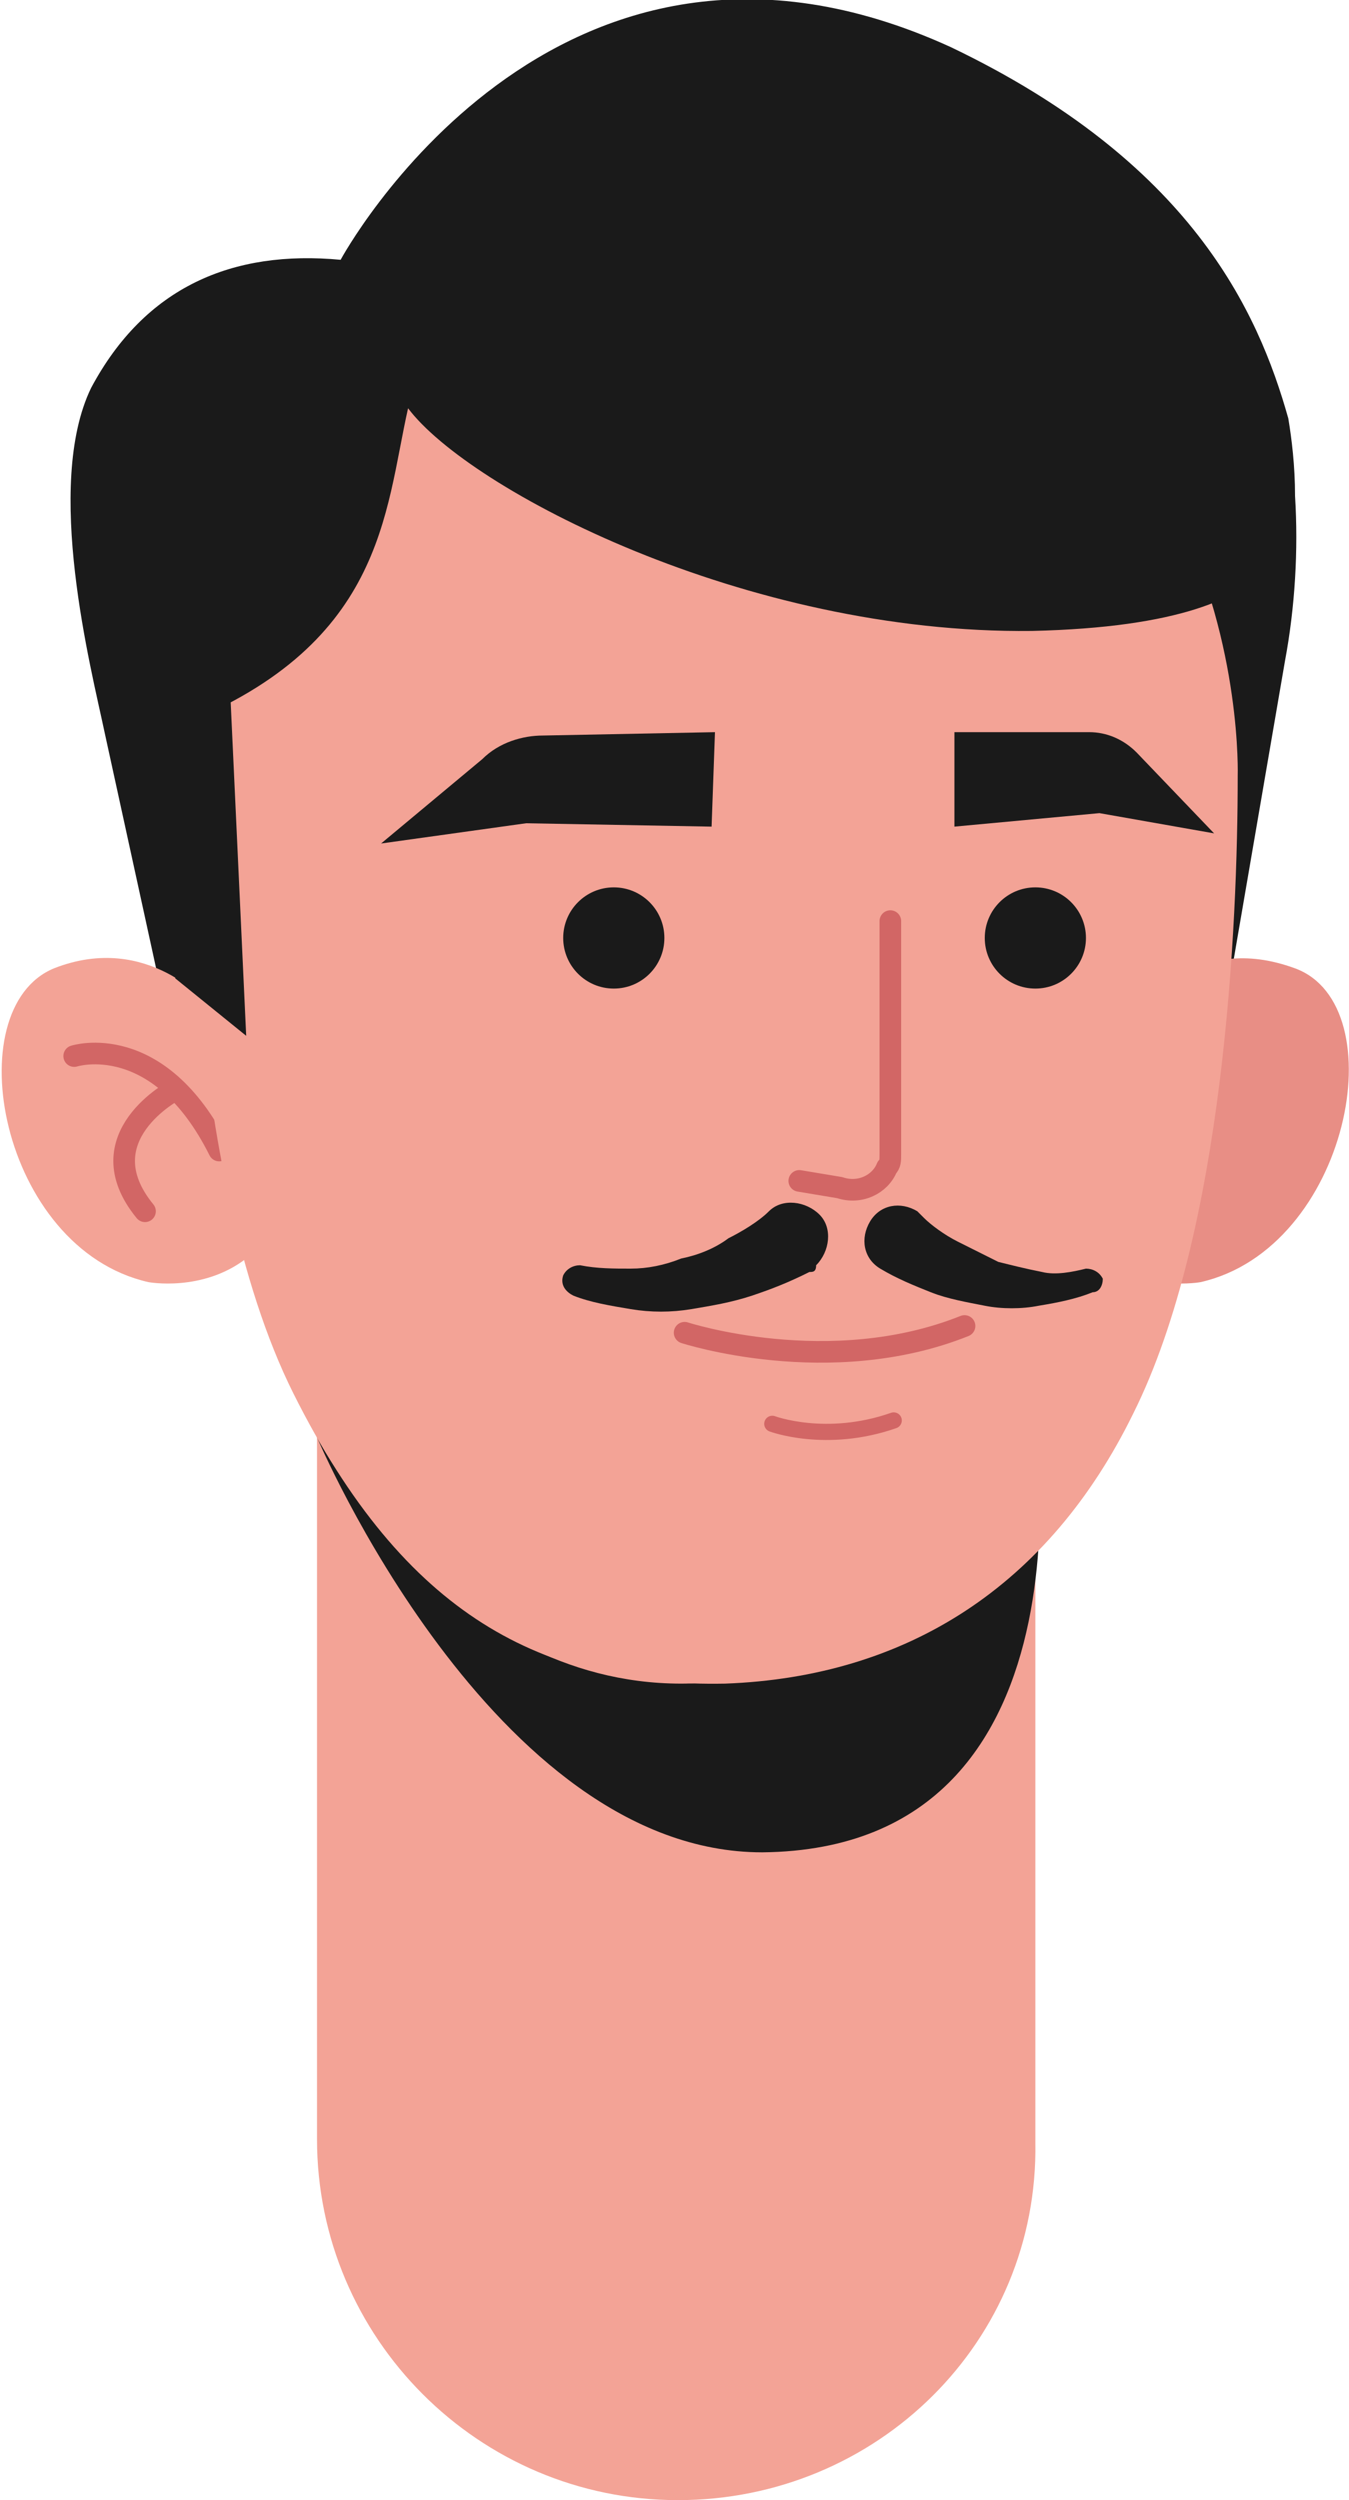 <?xml version="1.0" encoding="utf-8"?>
<!-- Generator: Adobe Illustrator 17.1.0, SVG Export Plug-In . SVG Version: 6.00 Build 0)  -->
<!DOCTYPE svg PUBLIC "-//W3C//DTD SVG 1.1//EN" "http://www.w3.org/Graphics/SVG/1.1/DTD/svg11.dtd">
<svg version="1.1" id="Layer_1" xmlns="http://www.w3.org/2000/svg" xmlns:xlink="http://www.w3.org/1999/xlink" x="0px" y="0px"
	 width="40px" height="74.1px" viewBox="0 0 40 74.1" enable-background="new 0 0 40 74.1" xml:space="preserve">
<g>
	<g>
		<path fill="#F3A396" d="M20.1,74.1L20.1,74.1c-5.9,0-10.7-4.8-10.7-10.7V40.8h21.3v22.7C30.8,69.4,26,74.1,20.1,74.1z"/>
		<path fill="#1A1A1A" d="M9.4,42.6c0,0,5.2,12.3,13.2,12.3c10.4-0.1,8-13.6,8-13.6s-4,8.6-10.4,8.6C13.2,49.9,9.4,42.6,9.4,42.6z"
			/>
	</g>
	<g>
		<path fill="#1A1A1A" d="M38.2,12.4c-0.9-3.2-2.9-7.6-10-11C16.4-4,10.1,7.7,10.1,7.7c-3.2-0.3-5.8,0.8-7.4,3.8
			c-1.4,2.9,0,8.3,0.4,10.2l2.6,11.9L8,22.2c2.2-7.5,5.6-10.5,5.6-10.5l10.8-0.9l11.5,21.6l2.2-12.8c0.3-1.6,0.4-3.3,0.3-4.9
			C38.4,13.8,38.3,13,38.2,12.4z"/>
		<g>
			<path fill="#E88E85" d="M34,29.9c0,0,1.4-2.3,4.4-1.2c3,1.1,1.6,8.3-2.8,9.3c0,0-1.6,0.3-2.9-0.7C32.7,37.2,33.8,31.9,34,29.9z"
				/>
		</g>
		<g>
			<path fill="#F3A396" d="M6.2,29.8c0,0-1.8-2.2-4.6-1.1c-2.9,1.2-1.6,8.3,2.8,9.3c0,0,1.6,0.3,2.9-0.7C7.3,37.2,6.3,31.8,6.2,29.8
				z"/>
			<g>
				<g>
					
						<path fill="none" stroke="#D26665" stroke-width="0.641" stroke-linecap="round" stroke-linejoin="round" stroke-miterlimit="10" d="
						M2.2,31.3c0,0,2.5-0.8,4.3,2.8"/>
				</g>
				
					<path fill="none" stroke="#D26665" stroke-width="0.641" stroke-linecap="round" stroke-linejoin="round" stroke-miterlimit="10" d="
					M5.2,32.3c0,0-2.7,1.4-0.9,3.6"/>
			</g>
		</g>
		<path fill="#F3A396" d="M36.7,23c0,4.4-0.4,13.5-3.1,18.9c-2.5,5.1-6.7,7.8-12.1,8C16.1,50,12,47.9,8.7,41.3
			c-3.3-6.6-3.1-18.2-3.1-18.2S5.6,7.6,21,7.6C37.2,7.6,36.7,23,36.7,23z"/>
		<path fill="#1A1A1A" d="M35.3,9.5C34.9,9.6,22,6,22,6L10.7,9.5c0,0,0,0,0,0c-10,2.7-5.6,12.1-5.6,12.1c6.3-2.4,6.3-6.4,7-9.5
			c1.8,2.4,10,6.7,18.5,6.6c8.8-0.2,7.3-3.6,7.3-3.6S35.7,9.4,35.3,9.5z"/>
		<g>
			
				<path fill="none" stroke="#D26665" stroke-width="0.641" stroke-linecap="round" stroke-linejoin="round" stroke-miterlimit="10" d="
				M20.3,39.5c0,0,4.3,1.4,8.3-0.2"/>
			
				<path fill="none" stroke="#D26665" stroke-width="0.641" stroke-linecap="round" stroke-linejoin="round" stroke-miterlimit="10" d="
				M26.4,27.3v6.9c0,0.2,0,0.3-0.1,0.4c-0.2,0.5-0.8,0.8-1.4,0.6L23.7,35"/>
			<circle fill="#1A1A1A" cx="18.2" cy="27.8" r="1.5"/>
			<path fill="#1A1A1A" d="M21.1,24.5l0.1-2.8l-5.1,0.1c-0.6,0-1.3,0.2-1.8,0.7l-3,2.5l4.3-0.6L21.1,24.5z"/>
			<circle fill="#1A1A1A" cx="30.7" cy="27.8" r="1.5"/>
			<path fill="#1A1A1A" d="M28.3,24.5l0-2.8l4,0c0.5,0,1,0.2,1.4,0.6l2.3,2.4l-3.4-0.6L28.3,24.5z"/>
			<g>
				<g>
					<path fill="#1A1A1A" d="M24,37.7c-0.6,0.3-1.1,0.5-1.7,0.7c-0.6,0.2-1.2,0.3-1.8,0.4c-0.6,0.1-1.2,0.1-1.8,0
						c-0.6-0.1-1.2-0.2-1.7-0.4c-0.2-0.1-0.4-0.3-0.3-0.6c0.1-0.2,0.3-0.3,0.5-0.3l0,0c0.5,0.1,1,0.1,1.5,0.1c0.5,0,1-0.1,1.5-0.3
						c0.5-0.1,1-0.3,1.4-0.6c0.4-0.2,0.9-0.5,1.2-0.8c0.4-0.4,1.1-0.3,1.5,0.1c0.4,0.4,0.3,1.1-0.1,1.5C24.2,37.7,24.1,37.7,24,37.7
						z"/>
				</g>
				<g>
					<path fill="#1A1A1A" d="M27.4,36.1c0.2,0.2,0.6,0.5,1,0.7c0.4,0.2,0.8,0.4,1.2,0.6c0.4,0.1,0.8,0.2,1.3,0.3
						c0.4,0.1,0.9,0,1.3-0.1l0,0c0.2,0,0.4,0.1,0.5,0.3c0,0.2-0.1,0.4-0.3,0.4c-0.5,0.2-1,0.3-1.6,0.4c-0.5,0.1-1.1,0.1-1.6,0
						c-0.5-0.1-1.1-0.2-1.6-0.4c-0.5-0.2-1-0.4-1.5-0.7c-0.5-0.3-0.6-0.9-0.3-1.4c0.3-0.5,0.9-0.6,1.4-0.3
						C27.3,36,27.3,36,27.4,36.1z"/>
				</g>
			</g>
			<g>
				
					<path fill="none" stroke="#D26665" stroke-width="0.48" stroke-linecap="round" stroke-linejoin="round" stroke-miterlimit="10" d="
					M22.9,42.2c0,0,1.6,0.6,3.6-0.1"/>
			</g>
		</g>
		<polygon fill="#1A1A1A" points="6.7,17.8 7.3,30.7 5.2,29 5.2,29 3.6,17.1 		"/>
	</g>
</g>
</svg>
